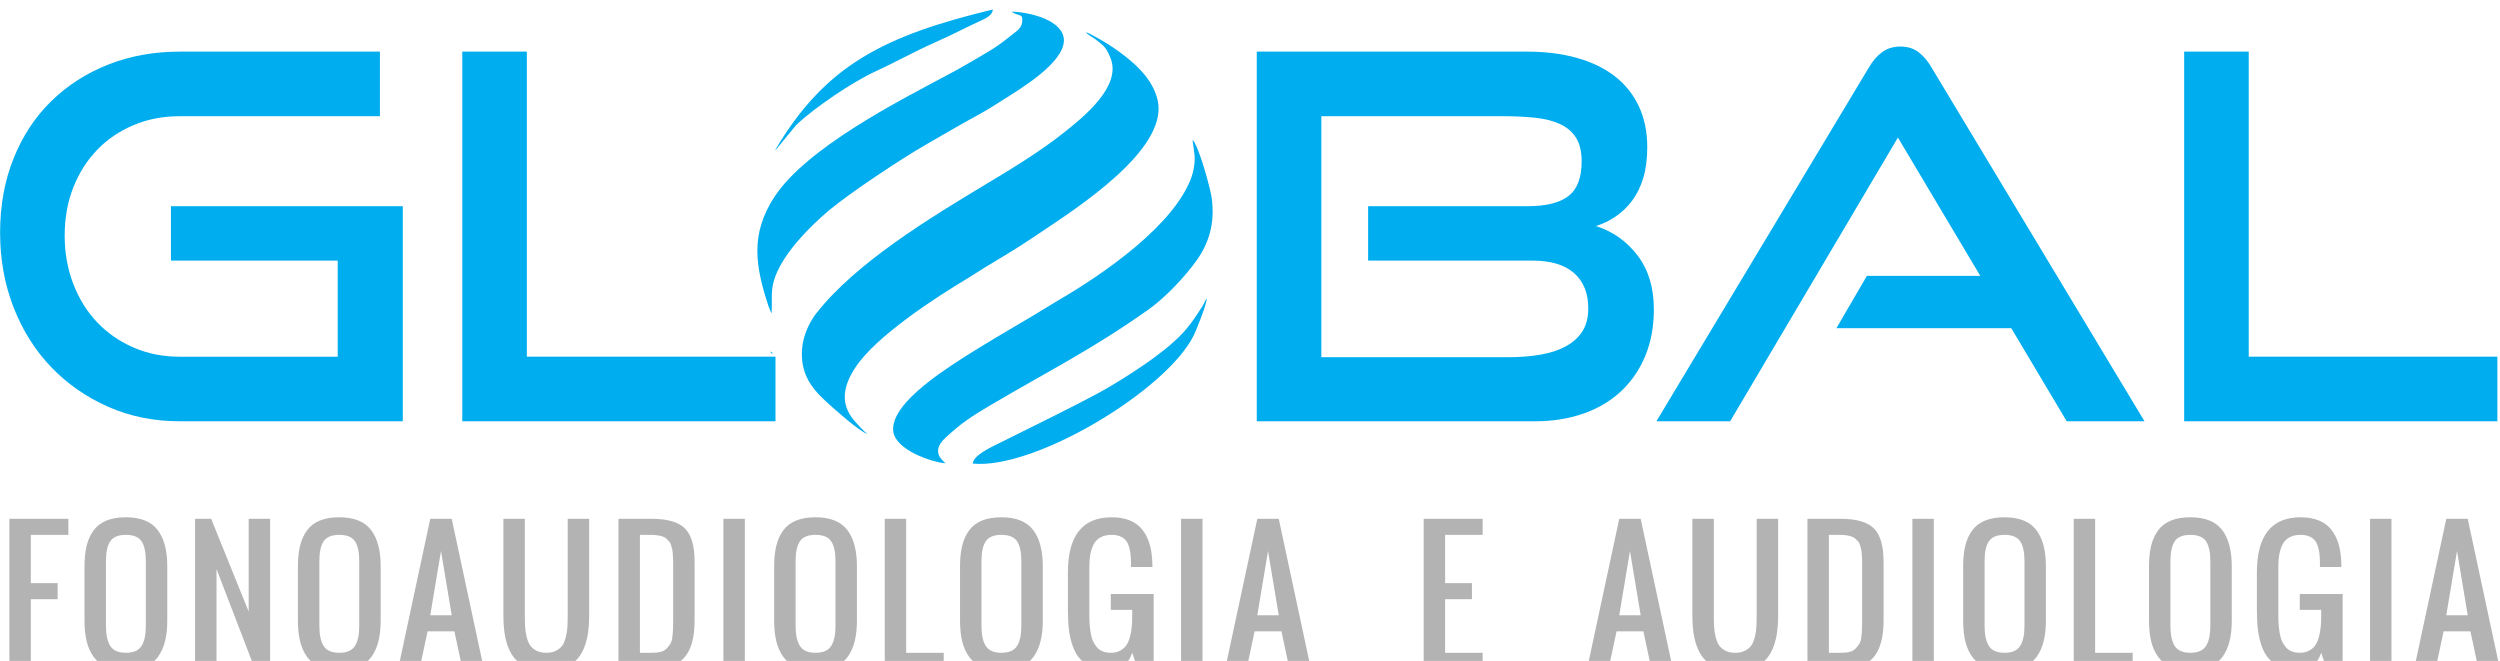 <?xml version="1.0" encoding="UTF-8"?> <svg xmlns="http://www.w3.org/2000/svg" xmlns:xlink="http://www.w3.org/1999/xlink" xml:space="preserve" width="21.167mm" height="5.596mm" version="1.1" style="shape-rendering:geometricPrecision; text-rendering:geometricPrecision; image-rendering:optimizeQuality; fill-rule:evenodd; clip-rule:evenodd" viewBox="0 0 2116.66 559.64"> <defs> <style type="text/css"> .fil2 {fill:#00ADEF} .fil0 {fill:#00ADEF;fill-rule:nonzero} .fil1 {fill:#B3B3B3;fill-rule:nonzero} </style> </defs> <g id="Camada_x0020_1">  <g id="_1417853180160"> <path class="fil0" d="M151.97 356.71c-21.82,0 -41.98,-4.09 -60.49,-12.27 -18.51,-8.18 -34.59,-19.38 -48.22,-33.58 -13.63,-14.21 -24.25,-31.07 -31.86,-50.59 -7.6,-19.51 -11.41,-40.61 -11.41,-63.29 0,-22.96 3.81,-43.91 11.41,-62.85 7.61,-18.94 18.23,-35.09 31.86,-48.43 13.63,-13.35 29.71,-23.68 48.22,-31 18.51,-7.32 38.67,-10.98 60.49,-10.98l169.62 0 0 54.68 -169.62 0c-14.07,0 -27.05,2.51 -38.96,7.53 -11.92,5.02 -22.18,11.98 -30.79,20.88 -8.61,8.9 -15.35,19.52 -20.23,31.86 -4.88,12.34 -7.32,25.97 -7.32,40.9 0,14.64 2.44,28.27 7.32,40.9 4.88,12.63 11.62,23.46 20.23,32.5 8.61,9.04 18.87,16.15 30.79,21.31 11.91,5.17 24.89,7.75 38.96,7.75l133.89 0 0 -81.37 -141.21 0 0 -46.06 196.32 0 0 182.11 -189 0zm239.37 0l0 -312.99 54.67 0 0 258.31 210.53 0 0 54.68 -265.2 0z"></path> <path class="fil0" d="M1064.06 356.71l0 -312.99 229.04 0c15.21,0 29.06,1.72 41.54,5.17 12.49,3.44 23.18,8.54 32.08,15.28 8.89,6.74 15.78,15.21 20.66,25.4 4.88,10.19 7.32,21.88 7.32,35.09 0,10.04 -1.15,18.8 -3.44,26.26 -2.3,7.46 -5.46,13.85 -9.47,19.16 -4.02,5.31 -8.69,9.76 -14,13.34 -5.3,3.59 -10.83,6.25 -16.57,7.97 14.35,4.59 26.12,12.91 35.3,24.97 9.19,12.05 13.78,27.27 13.78,45.63 0,14.35 -2.37,27.34 -7.11,38.97 -4.73,11.62 -11.48,21.59 -20.23,29.92 -8.75,8.32 -19.37,14.71 -31.86,19.16 -12.48,4.44 -26.33,6.67 -41.54,6.67l-235.5 0zm94.29 -136.05l0 -46.06 135.18 0c15.5,0 26.98,-2.87 34.44,-8.61 7.46,-5.74 11.19,-15.5 11.19,-29.28 0,-8.32 -1.57,-14.99 -4.73,-20.02 -3.16,-5.02 -7.68,-8.89 -13.56,-11.62 -5.89,-2.73 -12.92,-4.52 -21.1,-5.38 -8.18,-0.86 -17.29,-1.29 -27.34,-1.29l-153.69 0 0 204.06 158.43 0c9.76,0 18.8,-0.72 27.12,-2.15 8.33,-1.43 15.5,-3.8 21.53,-7.1 6.03,-3.3 10.69,-7.54 13.99,-12.7 3.3,-5.17 4.95,-11.63 4.95,-19.38 0,-12.91 -4.02,-22.89 -12.05,-29.92 -8.04,-7.03 -19.81,-10.55 -35.3,-10.55l-139.06 0zm591.53 136.05l-46.93 -78.79 -148.09 0 25.83 -44.34 96 0 -69.74 -117.1 -142.07 240.23 -62.43 0 179.96 -299.64c3.15,-5.46 6.89,-9.76 11.19,-12.92 4.31,-3.16 9.47,-4.73 15.5,-4.73 6.03,0 11.12,1.57 15.28,4.73 4.16,3.16 7.82,7.46 10.98,12.92l180.39 299.64 -65.87 0zm99.45 0l0 -312.99 54.67 0 0 258.31 210.53 0 0 54.68 -265.2 0z"></path> <path class="fil1" d="M7.86 566.36l0 -127.07 49.93 0 0 13.6 -31.78 0 0 40.85 22.7 0 0 13.61 -22.7 0 0 59.01 -18.15 0zm98.65 1.28c-6.39,0 -11.86,-0.97 -16.43,-2.9 -4.55,-1.94 -8.18,-4.8 -10.87,-8.52 -2.71,-3.73 -4.67,-8.11 -5.91,-13.15 -1.21,-5.03 -1.84,-10.89 -1.84,-17.57l0 -46.08c0,-6.66 0.63,-12.47 1.84,-17.45 1.24,-4.97 3.2,-9.28 5.91,-12.93 2.69,-3.68 6.32,-6.41 10.87,-8.28 4.57,-1.84 10.04,-2.76 16.43,-2.76 12.37,0 21.3,3.56 26.8,10.65 5.49,7.1 8.23,17.33 8.23,30.77l0 46.08c0,6.58 -0.63,12.39 -1.89,17.43 -1.26,5.03 -3.22,9.41 -5.91,13.19 -2.71,3.75 -6.34,6.61 -10.89,8.57 -4.58,1.96 -10.02,2.95 -16.34,2.95zm-13.24 -20.65c2.45,3.83 6.85,5.74 13.24,5.74 6.37,0 10.77,-1.91 13.22,-5.74 2.42,-3.82 3.65,-9.46 3.65,-16.94l0 -55.16c0,-7.38 -1.21,-12.9 -3.63,-16.53 -2.4,-3.63 -6.82,-5.47 -13.24,-5.47 -6.44,0 -10.87,1.84 -13.26,5.47 -2.42,3.63 -3.63,9.15 -3.63,16.53l0 55.16c0,7.48 1.23,13.12 3.65,16.94zm71.81 19.37l0 -127.07 13.63 0 31.76 78.56 0 -78.56 18.15 0 0 127.07 -12.9 0 -32.48 -84.52 0 84.52 -18.16 0zm122.14 1.28c-6.39,0 -11.86,-0.97 -16.44,-2.9 -4.55,-1.94 -8.18,-4.8 -10.86,-8.52 -2.72,-3.73 -4.68,-8.11 -5.91,-13.15 -1.21,-5.03 -1.84,-10.89 -1.84,-17.57l0 -46.08c0,-6.66 0.63,-12.47 1.84,-17.45 1.23,-4.97 3.19,-9.28 5.91,-12.93 2.68,-3.68 6.31,-6.41 10.86,-8.28 4.58,-1.84 10.05,-2.76 16.44,-2.76 12.37,0 21.3,3.56 26.79,10.65 5.5,7.1 8.23,17.33 8.23,30.77l0 46.08c0,6.58 -0.63,12.39 -1.89,17.43 -1.25,5.03 -3.22,9.41 -5.9,13.19 -2.71,3.75 -6.34,6.61 -10.89,8.57 -4.58,1.96 -10.02,2.95 -16.34,2.95zm-13.24 -20.65c2.44,3.83 6.85,5.74 13.24,5.74 6.36,0 10.77,-1.91 13.21,-5.74 2.42,-3.82 3.66,-9.46 3.66,-16.94l0 -55.16c0,-7.38 -1.21,-12.9 -3.63,-16.53 -2.4,-3.63 -6.83,-5.47 -13.24,-5.47 -6.44,0 -10.87,1.84 -13.27,5.47 -2.42,3.63 -3.63,9.15 -3.63,16.53l0 55.16c0,7.48 1.24,13.12 3.66,16.94zm90.25 -26.01l18.16 0 -9.08 -54.46 -9.08 54.46zm-27.22 45.38l27.22 -127.07 18.16 0 27.23 127.07 -18.16 0 -6.8 -31.78 -22.7 0 -6.8 31.78 -18.15 0zm140.06 -0.85c-4.21,1.45 -9.07,2.2 -14.62,2.2 -5.54,0 -10.4,-0.75 -14.62,-2.2 -4.18,-1.48 -7.64,-3.51 -10.38,-6.15 -2.71,-2.61 -4.91,-5.9 -6.63,-9.87 -1.7,-3.97 -2.91,-8.28 -3.61,-12.88 -0.7,-4.6 -1.06,-9.83 -1.06,-15.63l0 -81.69 18.15 0 0 81.69c0,3.92 0.07,7.21 0.24,9.85 0.17,2.66 0.61,5.47 1.31,8.47 0.73,3 1.69,5.39 2.95,7.21 1.26,1.79 3.03,3.27 5.33,4.45 2.27,1.19 5.06,1.77 8.32,1.77 3.27,0 6.06,-0.58 8.33,-1.77 2.3,-1.18 4.07,-2.66 5.32,-4.45 1.26,-1.82 2.23,-4.21 2.96,-7.21 0.7,-3 1.14,-5.81 1.3,-8.47 0.17,-2.64 0.25,-5.93 0.25,-9.85l0 -81.69 18.15 0 0 81.69c0,5.8 -0.36,11.03 -1.07,15.63 -0.7,4.6 -1.91,8.91 -3.6,12.88 -1.72,3.97 -3.92,7.26 -6.63,9.87 -2.74,2.64 -6.2,4.67 -10.39,6.15zm46.52 0.85l0 -127.07 28.15 0c13.29,0 22.66,2.71 28.13,8.15 5.44,5.43 8.18,14.82 8.18,28.15l0 49.91c0,13.97 -2.78,24.25 -8.33,30.89 -5.56,6.65 -14.93,9.97 -28.12,9.97l-28.01 0zm18.16 -13.63l9.99 0c2.98,0 5.55,-0.26 7.68,-0.8 2.1,-0.55 3.84,-1.55 5.15,-2.98 1.33,-1.45 2.37,-2.8 3.12,-4.11 0.78,-1.31 1.31,-3.32 1.6,-6.08 0.32,-2.73 0.48,-4.98 0.53,-6.75 0.05,-1.79 0.08,-4.52 0.08,-8.27 0,-1.24 0,-2.16 0,-2.76l0 -40.86c0,-2.3 0,-4.14 -0.03,-5.52 -0.02,-1.38 -0.1,-3 -0.22,-4.87 -0.12,-1.86 -0.29,-3.34 -0.53,-4.43 -0.24,-1.08 -0.58,-2.29 -0.99,-3.65 -0.44,-1.33 -0.97,-2.4 -1.6,-3.15 -0.63,-0.75 -1.43,-1.55 -2.35,-2.37 -0.92,-0.82 -1.98,-1.45 -3.19,-1.84 -1.19,-0.41 -2.59,-0.75 -4.21,-0.99 -1.6,-0.27 -3.39,-0.41 -5.4,-0.41l-9.63 0 0 99.84zm70.69 13.63l0 -127.07 18.16 0 0 127.07 -18.16 0zm78.04 1.28c-6.39,0 -11.86,-0.97 -16.44,-2.9 -4.55,-1.94 -8.18,-4.8 -10.86,-8.52 -2.71,-3.73 -4.67,-8.11 -5.91,-13.15 -1.21,-5.03 -1.84,-10.89 -1.84,-17.57l0 -46.08c0,-6.66 0.63,-12.47 1.84,-17.45 1.24,-4.97 3.2,-9.28 5.91,-12.93 2.68,-3.68 6.31,-6.41 10.86,-8.28 4.58,-1.84 10.05,-2.76 16.44,-2.76 12.37,0 21.3,3.56 26.79,10.65 5.5,7.1 8.23,17.33 8.23,30.77l0 46.08c0,6.58 -0.63,12.39 -1.89,17.43 -1.25,5.03 -3.21,9.41 -5.9,13.19 -2.71,3.75 -6.34,6.61 -10.89,8.57 -4.58,1.96 -10.02,2.95 -16.34,2.95zm-13.24 -20.65c2.44,3.83 6.85,5.74 13.24,5.74 6.37,0 10.77,-1.91 13.21,-5.74 2.42,-3.82 3.66,-9.46 3.66,-16.94l0 -55.16c0,-7.38 -1.21,-12.9 -3.63,-16.53 -2.4,-3.63 -6.83,-5.47 -13.24,-5.47 -6.44,0 -10.87,1.84 -13.26,5.47 -2.43,3.63 -3.64,9.15 -3.64,16.53l0 55.16c0,7.48 1.24,13.12 3.66,16.94zm71.81 19.37l0 -127.07 18.15 0 0 113.44 31.79 0 0 13.63 -49.94 0zm98.8 1.28c-6.39,0 -11.86,-0.97 -16.43,-2.9 -4.55,-1.94 -8.18,-4.8 -10.87,-8.52 -2.71,-3.73 -4.67,-8.11 -5.91,-13.15 -1.21,-5.03 -1.84,-10.89 -1.84,-17.57l0 -46.08c0,-6.66 0.63,-12.47 1.84,-17.45 1.24,-4.97 3.2,-9.28 5.91,-12.93 2.69,-3.68 6.32,-6.41 10.87,-8.28 4.57,-1.84 10.04,-2.76 16.43,-2.76 12.37,0 21.3,3.56 26.8,10.65 5.49,7.1 8.23,17.33 8.23,30.77l0 46.08c0,6.58 -0.63,12.39 -1.89,17.43 -1.26,5.03 -3.22,9.41 -5.91,13.19 -2.71,3.75 -6.34,6.61 -10.89,8.57 -4.57,1.96 -10.02,2.95 -16.34,2.95zm-13.24 -20.65c2.45,3.83 6.85,5.74 13.24,5.74 6.37,0 10.77,-1.91 13.22,-5.74 2.42,-3.82 3.65,-9.46 3.65,-16.94l0 -55.16c0,-7.38 -1.21,-12.9 -3.63,-16.53 -2.39,-3.63 -6.82,-5.47 -13.24,-5.47 -6.44,0 -10.87,1.84 -13.26,5.47 -2.42,3.63 -3.63,9.15 -3.63,16.53l0 55.16c0,7.48 1.23,13.12 3.65,16.94zm105.85 20.65c-5.81,0 -10.85,-0.82 -15.13,-2.49 -4.29,-1.65 -7.77,-3.9 -10.46,-6.73 -2.71,-2.83 -4.86,-6.46 -6.46,-10.85 -1.6,-4.4 -2.71,-9.02 -3.34,-13.91 -0.61,-4.87 -0.92,-10.46 -0.92,-16.8l0 -32.19c0,-31.1 12.34,-46.67 37.03,-46.67 5.91,0 11.04,0.9 15.37,2.67 4.36,1.76 7.89,4.35 10.58,7.76 2.69,3.42 4.72,7.39 6.1,11.96 1.35,4.55 2.18,9.83 2.39,15.83 0.05,0.87 0.08,2.16 0.08,3.9l-18.16 0 0 -3.83c-0.04,-2.97 -0.19,-5.54 -0.46,-7.69 -0.24,-2.13 -0.72,-4.26 -1.4,-6.34 -0.7,-2.09 -1.62,-3.78 -2.81,-5.06 -1.18,-1.31 -2.76,-2.35 -4.72,-3.13 -1.96,-0.77 -4.28,-1.18 -6.97,-1.18 -3.7,0 -6.8,0.68 -9.34,2.03 -2.52,1.36 -4.45,3.32 -5.81,5.88 -1.36,2.59 -2.3,5.43 -2.88,8.52 -0.56,3.1 -0.85,6.71 -0.85,10.8l0 40.86c0,3.02 0.1,5.76 0.29,8.18 0.2,2.44 0.51,4.93 0.97,7.45 0.44,2.52 1.09,4.72 1.99,6.56 0.87,1.84 1.96,3.51 3.24,5.01 1.31,1.48 2.93,2.62 4.91,3.39 1.96,0.77 4.21,1.16 6.76,1.16 3.02,0 5.66,-0.58 7.86,-1.77 2.23,-1.18 4,-2.71 5.3,-4.57 1.29,-1.86 2.33,-4.24 3.08,-7.12 0.75,-2.88 1.26,-5.73 1.52,-8.59 0.27,-2.83 0.39,-6.07 0.39,-9.7l0 -4.56 -18.15 0 0 -13.45 36.3 0 0 63.39 -13.6 0 -4.55 -13.63c-3.54,9.95 -9.59,14.91 -18.15,14.91zm59.51 -1.28l0 -127.07 18.16 0 0 127.07 -18.16 0zm64.56 -45.38l18.15 0 -9.08 -54.46 -9.07 54.46zm-27.23 45.38l27.23 -127.07 18.15 0 27.23 127.07 -18.16 0 -6.8 -31.78 -22.7 0 -6.8 31.78 -18.15 0zm168.09 0l0 -127.07 49.93 0 0 13.6 -31.78 0 0 40.85 22.71 0 0 13.61 -22.71 0 0 45.38 31.78 0 0 13.63 -49.93 0zm165.6 -45.38l18.15 0 -9.07 -54.46 -9.08 54.46zm-27.23 45.38l27.23 -127.07 18.15 0 27.23 127.07 -18.15 0 -6.8 -31.78 -22.7 0 -6.8 31.78 -18.16 0zm140.07 -0.85c-4.21,1.45 -9.08,2.2 -14.62,2.2 -5.54,0 -10.41,-0.75 -14.62,-2.2 -4.19,-1.48 -7.65,-3.51 -10.38,-6.15 -2.71,-2.61 -4.91,-5.9 -6.63,-9.87 -1.7,-3.97 -2.91,-8.28 -3.61,-12.88 -0.7,-4.6 -1.07,-9.83 -1.07,-15.63l0 -81.69 18.16 0 0 81.69c0,3.92 0.07,7.21 0.24,9.85 0.17,2.66 0.61,5.47 1.31,8.47 0.72,3 1.69,5.39 2.95,7.21 1.26,1.79 3.03,3.27 5.33,4.45 2.27,1.19 5.05,1.77 8.32,1.77 3.27,0 6.05,-0.58 8.33,-1.77 2.3,-1.18 4.06,-2.66 5.32,-4.45 1.26,-1.82 2.23,-4.21 2.96,-7.21 0.7,-3 1.13,-5.81 1.3,-8.47 0.17,-2.64 0.25,-5.93 0.25,-9.85l0 -81.69 18.15 0 0 81.69c0,5.8 -0.37,11.03 -1.07,15.63 -0.7,4.6 -1.91,8.91 -3.6,12.88 -1.72,3.97 -3.93,7.26 -6.64,9.87 -2.73,2.64 -6.19,4.67 -10.38,6.15zm46.52 0.85l0 -127.07 28.15 0c13.29,0 22.65,2.71 28.12,8.15 5.45,5.43 8.19,14.82 8.19,28.15l0 49.91c0,13.97 -2.79,24.25 -8.33,30.89 -5.57,6.65 -14.93,9.97 -28.13,9.97l-28 0zm18.15 -13.63l10 0c2.98,0 5.54,-0.26 7.67,-0.8 2.11,-0.55 3.85,-1.55 5.16,-2.98 1.33,-1.45 2.37,-2.8 3.12,-4.11 0.77,-1.31 1.31,-3.32 1.6,-6.08 0.31,-2.73 0.48,-4.98 0.53,-6.75 0.05,-1.79 0.07,-4.52 0.07,-8.27 0,-1.24 0,-2.16 0,-2.76l0 -40.86c0,-2.3 0,-4.14 -0.02,-5.52 -0.03,-1.38 -0.1,-3 -0.22,-4.87 -0.12,-1.86 -0.29,-3.34 -0.53,-4.43 -0.24,-1.08 -0.58,-2.29 -0.99,-3.65 -0.44,-1.33 -0.97,-2.4 -1.6,-3.15 -0.63,-0.75 -1.43,-1.55 -2.35,-2.37 -0.92,-0.82 -1.98,-1.45 -3.19,-1.84 -1.19,-0.41 -2.59,-0.75 -4.22,-0.99 -1.59,-0.27 -3.38,-0.41 -5.39,-0.41l-9.64 0 0 99.84zm70.7 13.63l0 -127.07 18.16 0 0 127.07 -18.16 0zm78.04 1.28c-6.39,0 -11.86,-0.97 -16.44,-2.9 -4.55,-1.94 -8.18,-4.8 -10.87,-8.52 -2.71,-3.73 -4.67,-8.11 -5.9,-13.15 -1.21,-5.03 -1.84,-10.89 -1.84,-17.57l0 -46.08c0,-6.66 0.63,-12.47 1.84,-17.45 1.23,-4.97 3.19,-9.28 5.9,-12.93 2.69,-3.68 6.32,-6.41 10.87,-8.28 4.58,-1.84 10.05,-2.76 16.44,-2.76 12.36,0 21.3,3.56 26.79,10.65 5.49,7.1 8.23,17.33 8.23,30.77l0 46.08c0,6.58 -0.63,12.39 -1.89,17.43 -1.26,5.03 -3.22,9.41 -5.9,13.19 -2.71,3.75 -6.35,6.61 -10.9,8.57 -4.57,1.96 -10.02,2.95 -16.33,2.95zm-13.24 -20.65c2.44,3.83 6.85,5.74 13.24,5.74 6.36,0 10.77,-1.91 13.21,-5.74 2.42,-3.82 3.66,-9.46 3.66,-16.94l0 -55.16c0,-7.38 -1.21,-12.9 -3.63,-16.53 -2.4,-3.63 -6.83,-5.47 -13.24,-5.47 -6.44,0 -10.87,1.84 -13.27,5.47 -2.42,3.63 -3.63,9.15 -3.63,16.53l0 55.16c0,7.48 1.24,13.12 3.66,16.94zm71.81 19.37l0 -127.07 18.15 0 0 113.44 31.78 0 0 13.63 -49.93 0zm98.8 1.28c-6.39,0 -11.86,-0.97 -16.44,-2.9 -4.55,-1.94 -8.18,-4.8 -10.86,-8.52 -2.71,-3.73 -4.67,-8.11 -5.91,-13.15 -1.21,-5.03 -1.84,-10.89 -1.84,-17.57l0 -46.08c0,-6.66 0.63,-12.47 1.84,-17.45 1.24,-4.97 3.2,-9.28 5.91,-12.93 2.68,-3.68 6.31,-6.41 10.86,-8.28 4.58,-1.84 10.05,-2.76 16.44,-2.76 12.37,0 21.3,3.56 26.79,10.65 5.5,7.1 8.23,17.33 8.23,30.77l0 46.08c0,6.58 -0.63,12.39 -1.89,17.43 -1.25,5.03 -3.21,9.41 -5.9,13.19 -2.71,3.75 -6.34,6.61 -10.89,8.57 -4.58,1.96 -10.02,2.95 -16.34,2.95zm-13.24 -20.65c2.44,3.83 6.85,5.74 13.24,5.74 6.37,0 10.77,-1.91 13.21,-5.74 2.43,-3.82 3.66,-9.46 3.66,-16.94l0 -55.16c0,-7.38 -1.21,-12.9 -3.63,-16.53 -2.4,-3.63 -6.83,-5.47 -13.24,-5.47 -6.44,0 -10.87,1.84 -13.26,5.47 -2.42,3.63 -3.64,9.15 -3.64,16.53l0 55.16c0,7.48 1.24,13.12 3.66,16.94zm105.84 20.65c-5.81,0 -10.84,-0.82 -15.12,-2.49 -4.29,-1.65 -7.77,-3.9 -10.46,-6.73 -2.71,-2.83 -4.87,-6.46 -6.46,-10.85 -1.6,-4.4 -2.71,-9.02 -3.34,-13.91 -0.61,-4.87 -0.92,-10.46 -0.92,-16.8l0 -32.19c0,-31.1 12.34,-46.67 37.03,-46.67 5.91,0 11.04,0.9 15.37,2.67 4.36,1.76 7.89,4.35 10.58,7.76 2.68,3.42 4.72,7.39 6.1,11.96 1.35,4.55 2.17,9.83 2.39,15.83 0.05,0.87 0.07,2.16 0.07,3.9l-18.15 0 0 -3.83c-0.05,-2.97 -0.19,-5.54 -0.46,-7.69 -0.24,-2.13 -0.72,-4.26 -1.4,-6.34 -0.7,-2.09 -1.62,-3.78 -2.81,-5.06 -1.19,-1.31 -2.76,-2.35 -4.72,-3.13 -1.96,-0.77 -4.28,-1.18 -6.97,-1.18 -3.7,0 -6.8,0.68 -9.34,2.03 -2.52,1.36 -4.46,3.32 -5.81,5.88 -1.36,2.59 -2.3,5.43 -2.88,8.52 -0.56,3.1 -0.85,6.71 -0.85,10.8l0 40.86c0,3.02 0.1,5.76 0.29,8.18 0.19,2.44 0.51,4.93 0.97,7.45 0.43,2.52 1.09,4.72 1.98,6.56 0.87,1.84 1.96,3.51 3.25,5.01 1.3,1.48 2.93,2.62 4.91,3.39 1.96,0.77 4.21,1.16 6.75,1.16 3.03,0 5.67,-0.58 7.87,-1.77 2.23,-1.18 3.99,-2.71 5.3,-4.57 1.28,-1.86 2.32,-4.24 3.07,-7.12 0.75,-2.88 1.26,-5.73 1.53,-8.59 0.27,-2.83 0.39,-6.07 0.39,-9.7l0 -4.56 -18.16 0 0 -13.45 36.31 0 0 63.39 -13.6 0 -4.55 -13.63c-3.54,9.95 -9.59,14.91 -18.16,14.91zm59.52 -1.28l0 -127.07 18.15 0 0 127.07 -18.15 0zm64.55 -45.38l18.16 0 -9.08 -54.46 -9.08 54.46zm-27.23 45.38l27.23 -127.07 18.16 0 27.23 127.07 -18.16 0 -6.8 -31.78 -22.7 0 -6.8 31.78 -18.16 0z"></path> <g> <path class="fil2" d="M919.42 27.27c1.27,1.9 3.51,2.9 6.28,4.78 2.28,1.56 4.04,3.02 6.24,4.75 3.94,3.1 6.18,6.82 8.46,12.82 9.07,23.85 -23.22,49.65 -40.04,62.96 -19.71,15.58 -42,29.21 -64.02,42.42 -49.8,29.86 -111.62,67.51 -145.17,110.21 -5.54,7.04 -11.3,18.45 -12.15,30.55 -1.4,19.9 7.21,32.22 20.04,43.95 7.82,7.15 28.38,25.59 35.33,27.76 -2.83,-2 -8.16,-7.87 -10.59,-10.61 -13.62,-15.42 -9.26,-31.18 0.6,-46.04 17.45,-26.31 67.99,-59.16 95.88,-75.79 4.72,-2.81 8.57,-5.53 13.47,-8.5 12.82,-7.77 26.56,-15.82 39.38,-24.48 29.56,-19.97 104.46,-66.03 107.69,-107.43 1,-12.85 -6.06,-24.3 -11.63,-31.2 -8.64,-10.69 -23.25,-21.49 -35.7,-28.82 -2.76,-1.62 -11.6,-6.76 -14.07,-7.33z"></path> <path class="fil2" d="M1025.86 167.39c-1.15,-8.16 -10.46,-42.33 -16.04,-49.07 -0.26,1.4 1.8,12.08 1.72,16.11 -0.1,5.35 -1.06,10.71 -2.66,15.24 -14.25,40.51 -73.53,81.65 -112.14,104.19 -7.67,4.48 -14.66,9.01 -22.19,13.48 -25.73,15.27 -65.54,37.92 -88.3,55.88 -10.03,7.91 -31.87,25.8 -30,41.89 1.87,16.05 32.6,26.17 44.22,27.19 -0.35,-1.03 -13.81,-8.85 -0.23,-21.44 13.51,-12.51 22.15,-18.21 38.21,-27.69 50.69,-29.94 85.51,-46.82 134.26,-81.33 13.6,-9.63 30.58,-27.39 40.69,-41.73 9.84,-13.94 15.55,-30.89 12.46,-52.72z"></path> <path class="fil2" d="M856.54 9.84c0.17,0.15 0.36,0.36 0.5,0.46l2.55 1.35c4.97,1.79 6.18,1.24 5.91,6.05 -0.3,5.38 -3.24,7.42 -6.23,9.83 -17.26,13.86 -19.05,14.08 -37.5,25.01 -6.04,3.58 -13.54,7.7 -19.81,11.05 -41.33,22.05 -119.07,61.58 -146.25,103.02 -20.77,31.68 -16.26,58.67 -4.96,93.03l2.09 5.04c0.06,-0.12 0.29,0.29 0.43,0.43 0.62,-12.58 -1.17,-19.57 3.17,-31.17 7.77,-20.74 29.9,-42.85 46.02,-56.3 16.99,-14.19 60.18,-43 81.47,-55.17 15.32,-8.76 28.27,-16.55 43.71,-24.9 7.35,-3.97 14.32,-8.37 21.45,-12.93 14.39,-9.19 51.62,-31.11 51.67,-50.46 0.03,-16.21 -26.68,-23.73 -44.22,-24.34z"></path> <path class="fil2" d="M823.57 392.53c52.03,5.29 163.76,-61.59 187.13,-108.52 2.11,-4.24 11.29,-27.09 10.95,-31.27 -1.28,1.69 -2.44,4.72 -3.8,6.85 -7.28,11.34 -12.94,19.85 -23.53,29.33 -2.19,1.95 -3.49,3.01 -5.85,5.13 -1.68,1.52 -3.92,3.03 -5.79,4.53 -12.04,9.69 -37.24,25.8 -51.12,33.33 -26.67,14.46 -56.98,28.94 -84.33,42.7 -7.3,3.68 -23,10.51 -23.66,17.92z"></path> <path class="fil2" d="M656.23 127.12c1.18,-0.93 0.33,0.16 1.68,-1.6l16.09 -19.59c15.67,-14.91 47.81,-36.63 67.62,-45.68 16.38,-7.48 31.8,-16.29 50.8,-24.71 14.62,-6.48 25.69,-12.47 38.64,-18.35 3.7,-1.68 9.33,-4.46 9.51,-9.15 -91.14,22.05 -141.55,46.47 -184.34,119.08z"></path> <path class="fil2" d="M654.07 299.97c-0.09,-0.75 -0.18,-1.25 -0.28,-1.44 -0.43,-0.46 -1.1,-0.67 -1.88,-0.76l2.16 2.2z"></path> </g> </g> </g> </svg> 